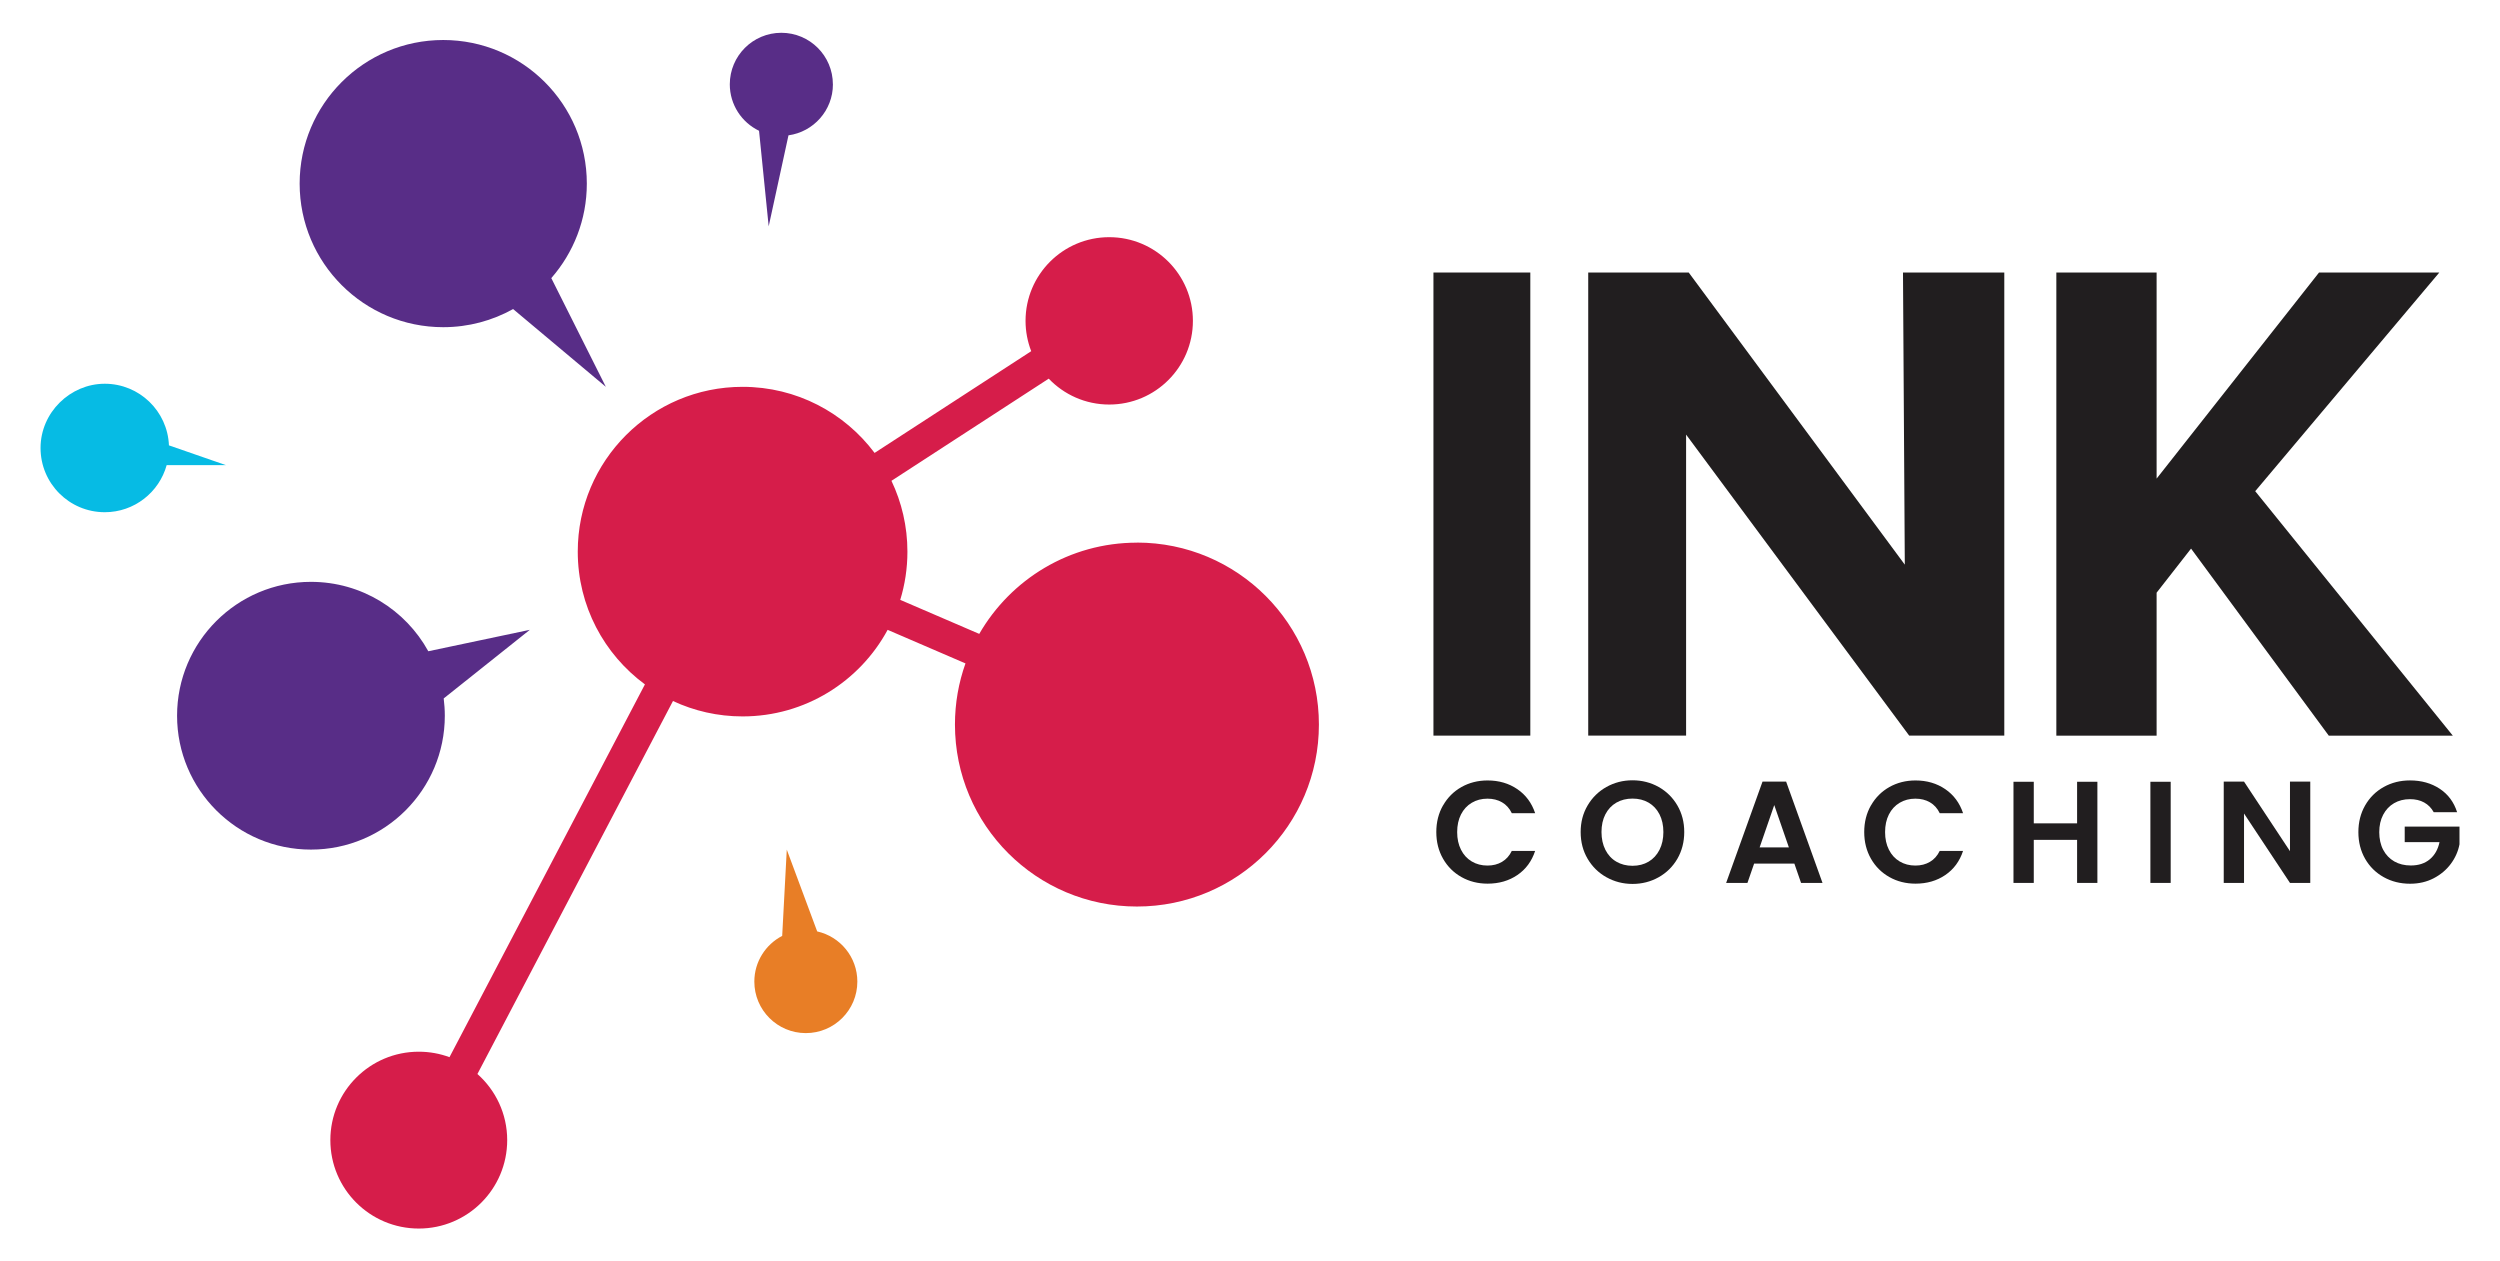<svg xmlns="http://www.w3.org/2000/svg" id="Layer_1" data-name="Layer 1" viewBox="0 0 648.02 326.97"><defs><style>      .cls-1 {        fill: #e87e26;      }      .cls-2 {        fill: #d61d4a;      }      .cls-3 {        fill: #211e1f;      }      .cls-4 {        fill: #06bbe4;      }      .cls-5 {        fill: #582d87;      }    </style></defs><g><path class="cls-5" d="m157.04,100.27l-14.14-28.18c5.73-6.55,9.21-15.11,9.21-24.5,0-20.56-16.66-37.22-37.22-37.22s-37.22,16.66-37.22,37.22,16.66,37.22,37.22,37.22c6.58,0,12.75-1.71,18.11-4.7l24.04,20.16Z"></path><path class="cls-5" d="m215.89,21.86c0-7.38-5.98-13.36-13.36-13.36s-13.36,5.98-13.36,13.36c0,5.3,3.1,9.88,7.58,12.04l2.5,24.77,5.13-23.59c6.5-.9,11.52-6.47,11.52-13.22"></path><path class="cls-5" d="m137.35,163.25l-26.33,5.56c-5.91-10.73-17.31-17.99-30.42-17.99-19.17,0-34.7,15.54-34.7,34.7s15.54,34.7,34.7,34.7,34.7-15.54,34.7-34.7c0-1.52-.11-3.02-.29-4.48l22.33-17.79Z"></path><path class="cls-1" d="m211.82,241.43l-7.88-21.2-1.19,22.36c-4.28,2.22-7.22,6.69-7.22,11.85,0,7.37,5.97,13.35,13.35,13.35s13.35-5.98,13.35-13.35c0-6.36-4.45-11.67-10.41-13.01"></path><path class="cls-4" d="m58.57,120.57l-14.78-5.13c-.36-8.88-7.67-15.97-16.63-15.97s-16.65,7.45-16.65,16.65,7.45,16.65,16.65,16.65c7.65,0,14.09-5.17,16.04-12.2h15.38Z"></path><path class="cls-2" d="m294.71,140.66c-17.48,0-32.73,9.52-40.88,23.65l-20.48-8.82c1.21-3.96,1.86-8.14,1.86-12.49,0-6.58-1.49-12.8-4.14-18.37l40.77-26.48c3.95,4.13,9.51,6.71,15.68,6.71,11.98,0,21.69-9.71,21.69-21.69s-9.71-21.69-21.69-21.69-21.69,9.71-21.69,21.69c0,2.77.53,5.42,1.47,7.86l-40.6,26.37c-7.79-10.4-20.22-17.13-34.22-17.13-23.59,0-42.72,19.13-42.72,42.72,0,14.12,6.85,26.63,17.41,34.41l-50.66,96.63c-2.48-.92-5.16-1.42-7.96-1.42-12.66,0-22.92,10.26-22.92,22.92s10.26,22.92,22.92,22.92,22.92-10.26,22.92-22.92c0-6.82-2.99-12.94-7.72-17.14l50.69-96.68c5.48,2.56,11.59,3.99,18.03,3.99,16.26,0,30.39-9.08,37.61-22.44l20.18,8.7c-1.77,4.95-2.73,10.28-2.73,15.85,0,26.05,21.11,47.17,47.17,47.17s47.17-21.12,47.17-47.17-21.11-47.17-47.17-47.17"></path></g><rect class="cls-3" x="371.56" y="70.64" width="25.11" height="120.04"></rect><polygon class="cls-3" points="519.53 70.64 519.53 190.68 494.88 190.68 437.05 112.65 437.05 190.68 411.68 190.68 411.68 70.64 437.73 70.64 493.74 146.36 493.27 70.64 519.53 70.64"></polygon><polygon class="cls-3" points="567.94 142.2 559.01 153.63 559.01 190.69 533.02 190.69 533.02 70.64 559.01 70.64 559.01 124.06 601.11 70.64 632.29 70.64 584.57 127.32 635.79 190.69 603.64 190.69 567.94 142.2"></polygon><g><path class="cls-3" d="m374.05,208.78c1.16-2.04,2.75-3.63,4.77-4.77,2.02-1.14,4.28-1.71,6.78-1.71,2.93,0,5.5.75,7.7,2.25,2.2,1.5,3.74,3.58,4.62,6.23h-6.05c-.6-1.25-1.45-2.19-2.54-2.82-1.09-.63-2.35-.94-3.77-.94-1.53,0-2.89.36-4.08,1.07-1.19.71-2.12,1.72-2.78,3.02-.66,1.3-.99,2.83-.99,4.58s.33,3.25.99,4.56c.66,1.32,1.59,2.33,2.78,3.04,1.19.71,2.55,1.07,4.08,1.07,1.43,0,2.69-.32,3.77-.96,1.09-.64,1.93-1.58,2.54-2.84h6.05c-.88,2.68-2.41,4.76-4.6,6.25-2.19,1.49-4.76,2.24-7.72,2.24-2.5,0-4.76-.57-6.78-1.71-2.02-1.14-3.61-2.72-4.77-4.75-1.16-2.03-1.75-4.33-1.75-6.91s.58-4.89,1.75-6.93Z"></path><path class="cls-3" d="m416.4,227.39c-2.05-1.15-3.68-2.75-4.88-4.79-1.2-2.04-1.8-4.35-1.8-6.93s.6-4.85,1.8-6.89c1.2-2.04,2.83-3.64,4.88-4.79,2.05-1.15,4.31-1.73,6.76-1.73s4.74.58,6.78,1.73c2.04,1.15,3.66,2.75,4.85,4.79s1.78,4.34,1.78,6.89-.6,4.89-1.78,6.93c-1.19,2.04-2.81,3.64-4.86,4.79-2.05,1.15-4.31,1.73-6.76,1.73s-4.71-.58-6.76-1.73Zm10.93-4.04c1.2-.71,2.14-1.73,2.82-3.06.68-1.33,1.01-2.87,1.01-4.62s-.34-3.29-1.01-4.6c-.68-1.32-1.62-2.32-2.82-3.02-1.2-.7-2.59-1.05-4.17-1.05s-2.97.35-4.19,1.05c-1.21.7-2.16,1.71-2.84,3.02-.68,1.31-1.01,2.85-1.01,4.6s.34,3.29,1.01,4.62c.68,1.33,1.62,2.35,2.84,3.06s2.61,1.07,4.19,1.07,2.97-.36,4.17-1.07Z"></path><path class="cls-3" d="m465.12,223.86h-10.44l-1.73,5h-5.52l9.43-26.26h6.12l9.43,26.26h-5.56l-1.73-5Zm-1.43-4.21l-3.79-10.97-3.79,10.97h7.59Z"></path><path class="cls-3" d="m484.97,208.78c1.16-2.04,2.75-3.63,4.77-4.77,2.02-1.14,4.28-1.71,6.78-1.71,2.93,0,5.5.75,7.7,2.25,2.2,1.5,3.74,3.58,4.62,6.23h-6.05c-.6-1.25-1.45-2.19-2.54-2.82-1.09-.63-2.35-.94-3.77-.94-1.53,0-2.89.36-4.08,1.07-1.19.71-2.12,1.72-2.78,3.02-.66,1.3-.99,2.83-.99,4.58s.33,3.25.99,4.56c.66,1.32,1.59,2.33,2.78,3.04,1.19.71,2.55,1.07,4.08,1.07,1.43,0,2.69-.32,3.77-.96,1.09-.64,1.93-1.58,2.54-2.84h6.05c-.88,2.68-2.41,4.76-4.6,6.25-2.19,1.49-4.76,2.24-7.72,2.24-2.5,0-4.76-.57-6.78-1.71-2.02-1.14-3.61-2.72-4.77-4.75-1.16-2.03-1.75-4.33-1.75-6.91s.58-4.89,1.75-6.93Z"></path><path class="cls-3" d="m543.66,202.64v26.22h-5.26v-11.16h-11.23v11.16h-5.26v-26.22h5.26v10.78h11.23v-10.78h5.26Z"></path><path class="cls-3" d="m562.66,202.64v26.22h-5.26v-26.22h5.26Z"></path><path class="cls-3" d="m598.84,228.86h-5.26l-11.91-17.99v17.99h-5.26v-26.26h5.26l11.91,18.03v-18.03h5.26v26.26Z"></path><path class="cls-3" d="m630.84,210.53c-.6-1.1-1.43-1.94-2.48-2.52-1.05-.58-2.28-.86-3.68-.86-1.55,0-2.93.35-4.13,1.05-1.2.7-2.14,1.7-2.82,3-.68,1.3-1.01,2.8-1.01,4.51s.34,3.28,1.03,4.58c.69,1.3,1.65,2.3,2.87,3,1.23.7,2.65,1.05,4.28,1.05,2,0,3.64-.53,4.92-1.6s2.12-2.55,2.52-4.45h-9.02v-4.02h14.2v4.58c-.35,1.83-1.1,3.52-2.25,5.07-1.15,1.55-2.64,2.8-4.45,3.74-1.82.94-3.85,1.41-6.1,1.41-2.53,0-4.81-.57-6.85-1.71-2.04-1.14-3.64-2.72-4.81-4.75-1.16-2.03-1.75-4.33-1.75-6.91s.58-4.89,1.75-6.93,2.77-3.63,4.81-4.77c2.04-1.14,4.31-1.71,6.82-1.71,2.95,0,5.52.72,7.7,2.16,2.18,1.44,3.68,3.46,4.51,6.07h-6.05Z"></path></g></svg>